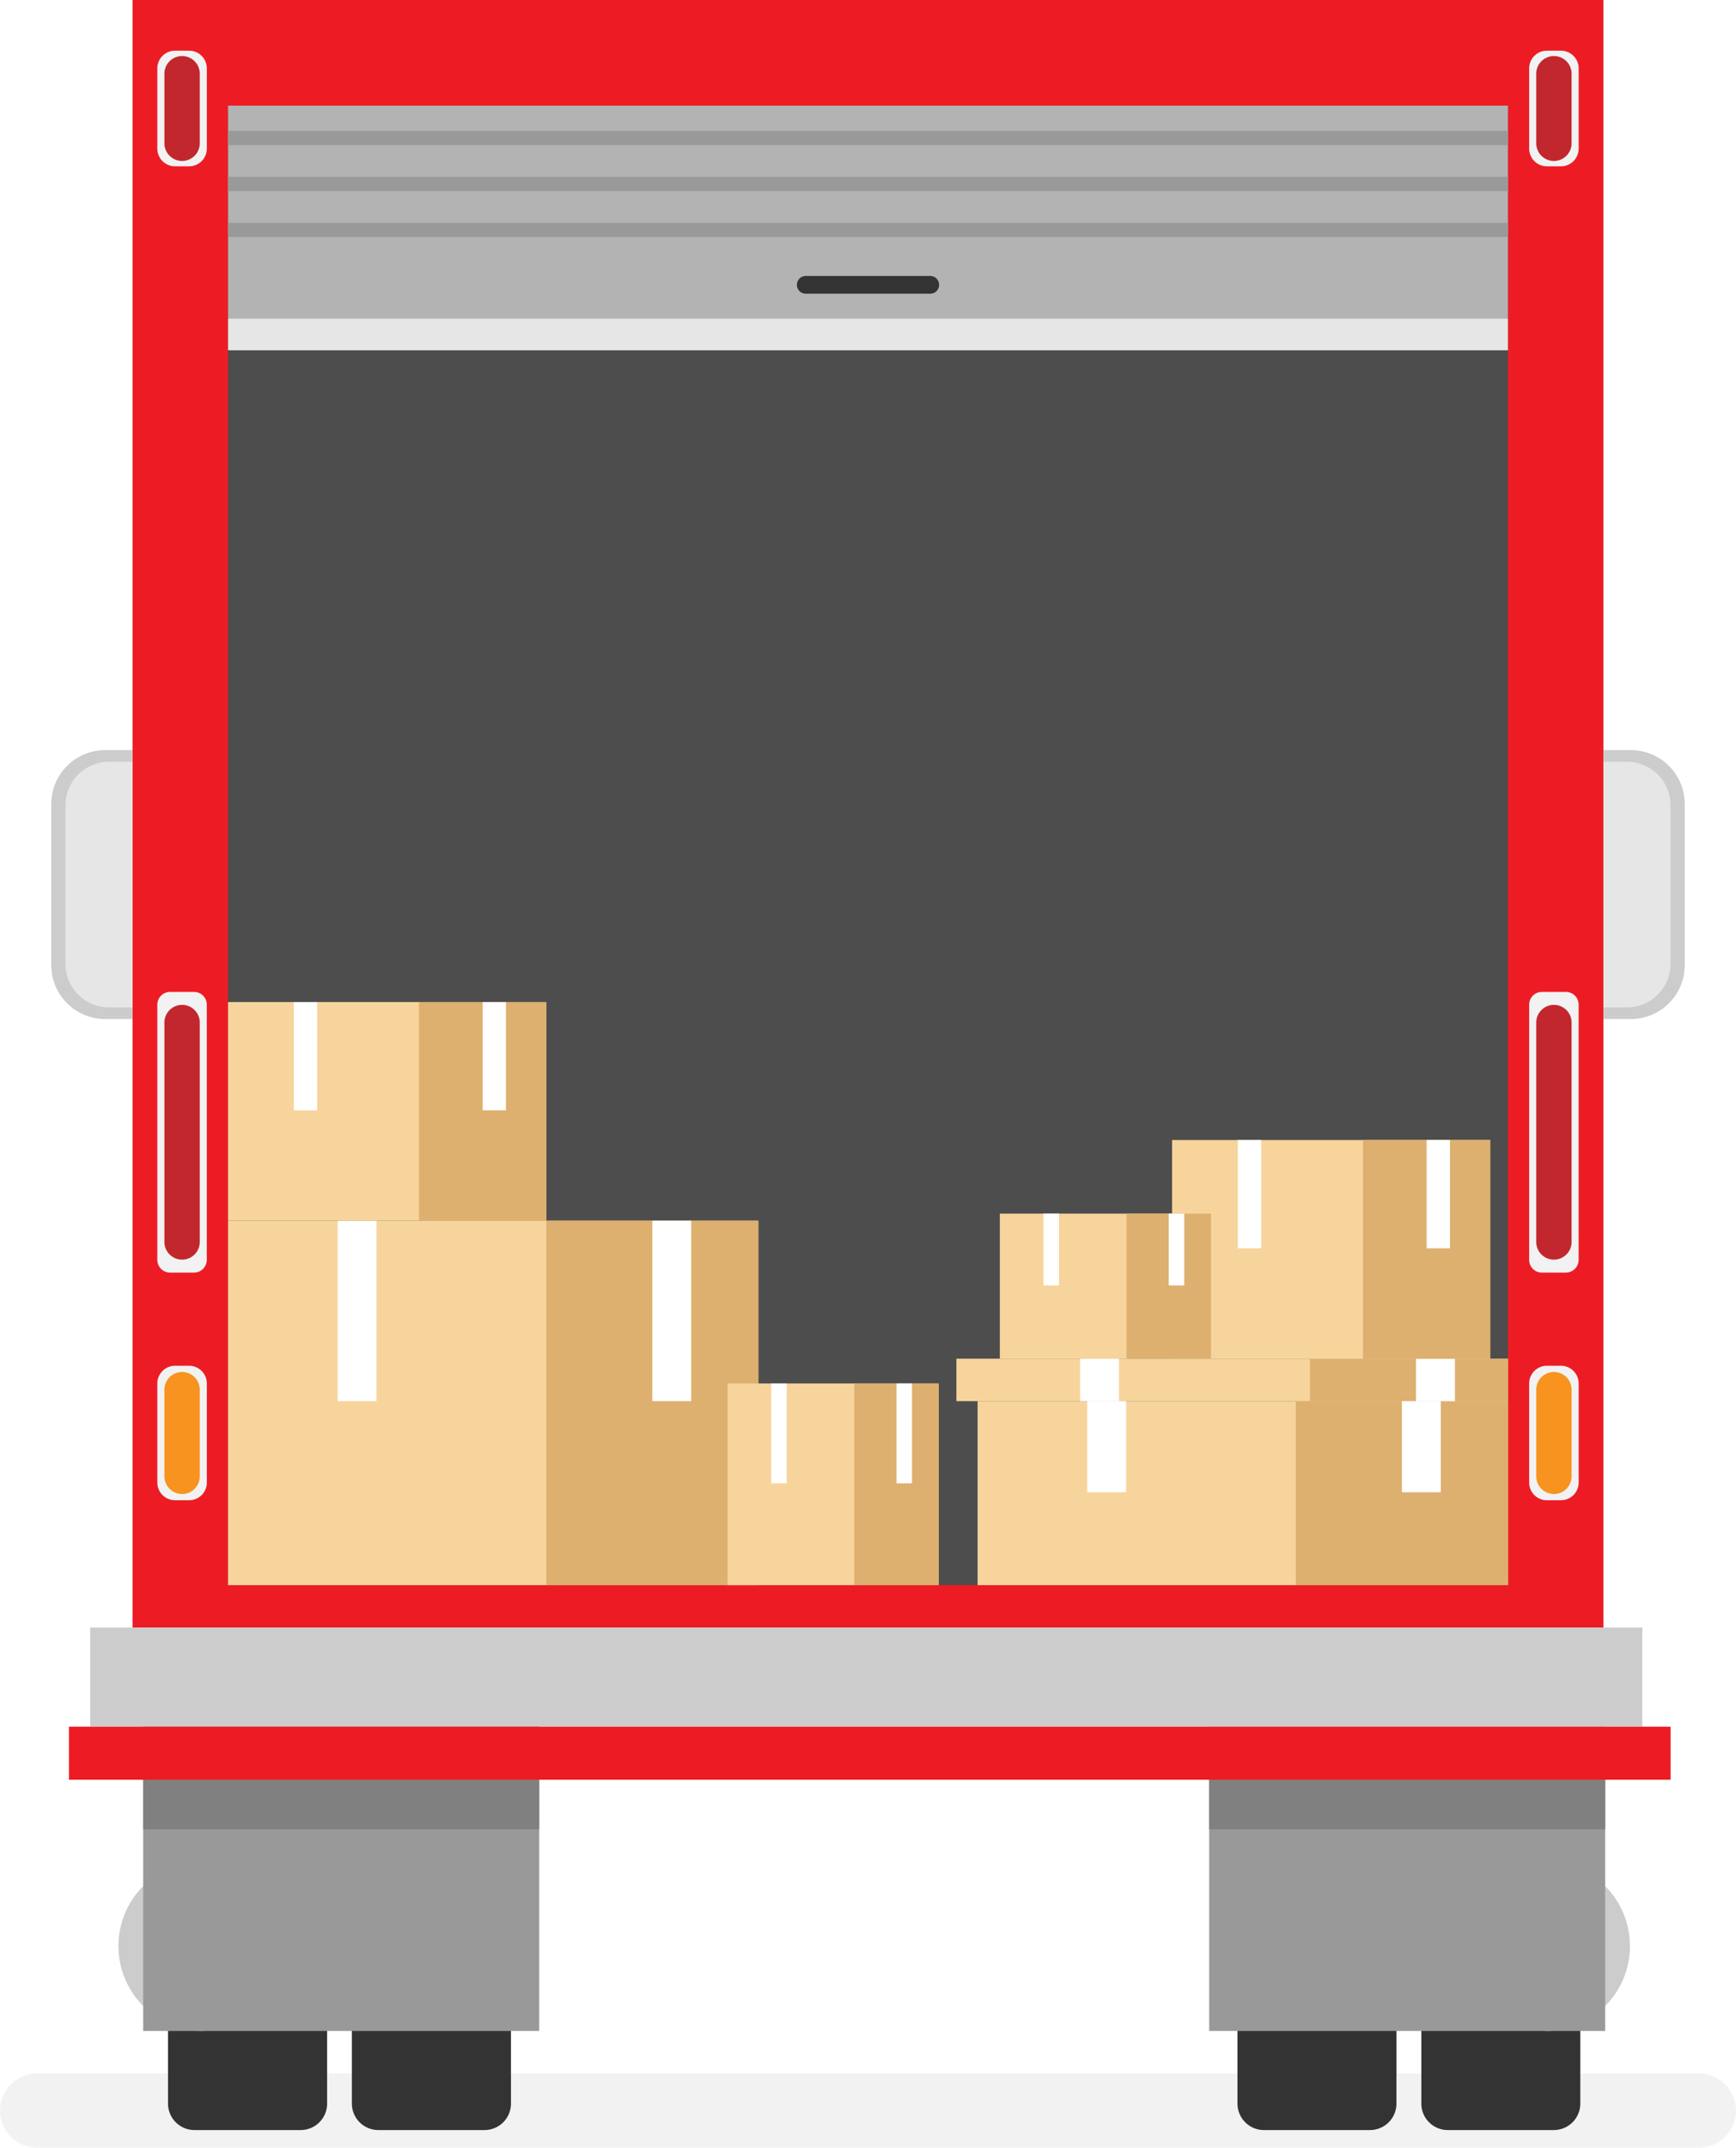 <svg xmlns="http://www.w3.org/2000/svg" viewBox="0 0 491 607"><defs><style>.cls-1{fill:#f2f2f2;}.cls-2{fill:#ed1c24;}.cls-3{fill:#333;}.cls-4{fill:#ccc;}.cls-5{fill:#999;}.cls-6{fill:gray;}.cls-7{fill:#4d4d4d;}.cls-8{fill:#b3b3b3;}.cls-9{fill:#e6e6e6;}.cls-10{fill:#c1272d;}.cls-11{fill:#f7931e;}.cls-12{fill:#f7d49c;}.cls-13{fill:#ddb06f;}.cls-14{fill:#fff;}</style></defs><title>Asset 1</title><g id="Layer_2" data-name="Layer 2"><g id="Layer_1-2" data-name="Layer 1"><path class="cls-1" d="M480.5,607H10.5a10.5,10.5,0,0,1,0-21h470a10.5,10.5,0,0,1,0,21"/><rect class="cls-2" x="37.5" width="416" height="460"/><path class="cls-3" d="M409.48,602h30a7.48,7.48,0,0,0,7.48-7.48V493H402V594.52a7.48,7.48,0,0,0,7.48,7.48"/><path class="cls-3" d="M357.48,602h30a7.48,7.48,0,0,0,7.48-7.48V493H350V594.52a7.48,7.48,0,0,0,7.48,7.48"/><path class="cls-4" d="M437,574a24,24,0,0,0,0-48"/><rect class="cls-5" x="342" y="488" width="112" height="86"/><rect class="cls-6" x="342" y="488" width="112" height="29"/><rect class="cls-7" x="64.5" y="29.86" width="362" height="418.14"/><rect class="cls-8" x="64.5" y="29.86" width="362" height="60.14"/><rect class="cls-4" x="25.5" y="460" width="439" height="28"/><path class="cls-3" d="M85,602H55a7.48,7.48,0,0,1-7.48-7.48V493h45V594.52A7.48,7.48,0,0,1,85,602"/><path class="cls-3" d="M137,602H107a7.48,7.48,0,0,1-7.48-7.48V493h45V594.52A7.48,7.48,0,0,1,137,602"/><path class="cls-4" d="M57.5,574a24,24,0,0,1,0-48"/><rect class="cls-5" x="40.5" y="488" width="112" height="86"/><rect class="cls-6" x="40.5" y="488" width="112" height="29"/><rect class="cls-2" x="19.5" y="488" width="453" height="15"/><rect class="cls-9" x="64.5" y="90" width="362" height="9"/><path class="cls-3" d="M263.11,78H227.89a2.5,2.5,0,0,0,0,5h35.22a2.5,2.5,0,0,0,0-5"/><rect class="cls-5" x="64.5" y="63" width="362" height="4"/><rect class="cls-5" x="64.5" y="50" width="362" height="4"/><path class="cls-1" d="M442.89,359.67H436.1a3.6,3.6,0,0,1-3.6-3.6V283.94a3.6,3.6,0,0,1,3.6-3.6h6.79a3.6,3.6,0,0,1,3.6,3.6v72.12a3.6,3.6,0,0,1-3.6,3.6"/><path class="cls-10" d="M439.5,356h0a5,5,0,0,1-5-5V289a5,5,0,0,1,10,0v62a5,5,0,0,1-5,5"/><path class="cls-1" d="M54.89,359.67H48.1a3.6,3.6,0,0,1-3.6-3.6V283.94a3.6,3.6,0,0,1,3.6-3.6h6.79a3.6,3.6,0,0,1,3.6,3.6v72.12a3.6,3.6,0,0,1-3.6,3.6"/><path class="cls-10" d="M51.5,356h0a5,5,0,0,1-5-5V289a5,5,0,0,1,10,0v62a5,5,0,0,1-5,5"/><path class="cls-1" d="M441.5,47h-4a5,5,0,0,1-5-5V19.33a5,5,0,0,1,5-5h4a5,5,0,0,1,5,5V42a5,5,0,0,1-5,5"/><path class="cls-10" d="M439.5,45.49h0a5,5,0,0,1-5-5V20.84a5,5,0,1,1,10,0V40.49a5,5,0,0,1-5,5"/><path class="cls-1" d="M53.5,47h-4a5,5,0,0,1-5-5V19.33a5,5,0,0,1,5-5h4a5,5,0,0,1,5,5V42a5,5,0,0,1-5,5"/><path class="cls-10" d="M51.5,45.49h0a5,5,0,0,1-5-5V20.84a5,5,0,0,1,10,0V40.49a5,5,0,0,1-5,5"/><path class="cls-1" d="M441.5,424h-4a5,5,0,0,1-5-5V391a5,5,0,0,1,5-5h4a5,5,0,0,1,5,5v28a5,5,0,0,1-5,5"/><path class="cls-11" d="M439.5,422.24h0a5,5,0,0,1-5-5V392.76a5,5,0,0,1,10,0v24.49a5,5,0,0,1-5,5"/><path class="cls-1" d="M53.5,424h-4a5,5,0,0,1-5-5V391a5,5,0,0,1,5-5h4a5,5,0,0,1,5,5v28a5,5,0,0,1-5,5"/><path class="cls-11" d="M51.5,422.24h0a5,5,0,0,1-5-5V392.76a5,5,0,0,1,10,0v24.49a5,5,0,0,1-5,5"/><rect class="cls-5" x="64.5" y="37" width="362" height="4"/><path class="cls-4" d="M461.26,288H453.5V212h7.76a15.24,15.24,0,0,1,15.24,15.24v45.52A15.24,15.24,0,0,1,461.26,288"/><path class="cls-9" d="M460.17,284.7H453.5V215.3h6.67a12.33,12.33,0,0,1,12.33,12.33v44.74a12.33,12.33,0,0,1-12.33,12.33"/><path class="cls-4" d="M29.74,212H37.5v76H29.74A15.24,15.24,0,0,1,14.5,272.76V227.24A15.24,15.24,0,0,1,29.74,212"/><path class="cls-9" d="M30.83,215.3H37.5V284.7H30.83A12.33,12.33,0,0,1,18.5,272.37V227.63A12.33,12.33,0,0,1,30.83,215.3"/><rect class="cls-12" x="64.5" y="345" width="150" height="103"/><rect class="cls-13" x="154.5" y="345" width="60" height="103"/><rect class="cls-14" x="95.5" y="345" width="11" height="51"/><rect class="cls-14" x="184.5" y="345" width="11" height="51"/><rect class="cls-12" x="276.5" y="396" width="150" height="52"/><rect class="cls-13" x="366.5" y="396" width="60" height="52"/><rect class="cls-12" x="270.5" y="384" width="156" height="12"/><rect class="cls-13" x="370.5" y="384" width="56" height="12"/><rect class="cls-14" x="307.5" y="396" width="11" height="25.75"/><rect class="cls-14" x="305.5" y="384" width="11" height="12"/><rect class="cls-14" x="400.5" y="384" width="11" height="12"/><rect class="cls-14" x="396.5" y="396" width="11" height="25.75"/><rect class="cls-12" x="64.5" y="283.2" width="90" height="61.8"/><rect class="cls-13" x="118.5" y="283.2" width="36" height="61.8"/><rect class="cls-14" x="83.1" y="283.2" width="6.6" height="30.6"/><rect class="cls-14" x="136.5" y="283.2" width="6.6" height="30.6"/><rect class="cls-12" x="331.5" y="322.2" width="90" height="61.8"/><rect class="cls-13" x="385.5" y="322.2" width="36" height="61.8"/><rect class="cls-14" x="350.1" y="322.2" width="6.6" height="30.6"/><rect class="cls-14" x="403.5" y="322.2" width="6.6" height="30.6"/><rect class="cls-12" x="282.79" y="343" width="59.71" height="41"/><rect class="cls-13" x="318.62" y="343" width="23.88" height="41"/><rect class="cls-14" x="295.13" y="343" width="4.38" height="20.3"/><rect class="cls-14" x="330.56" y="343" width="4.38" height="20.3"/><rect class="cls-12" x="205.79" y="391" width="59.71" height="57"/><rect class="cls-13" x="241.62" y="391" width="23.88" height="57"/><rect class="cls-14" x="218.13" y="391" width="4.38" height="28.22"/><rect class="cls-14" x="253.56" y="391" width="4.38" height="28.22"/></g></g></svg>